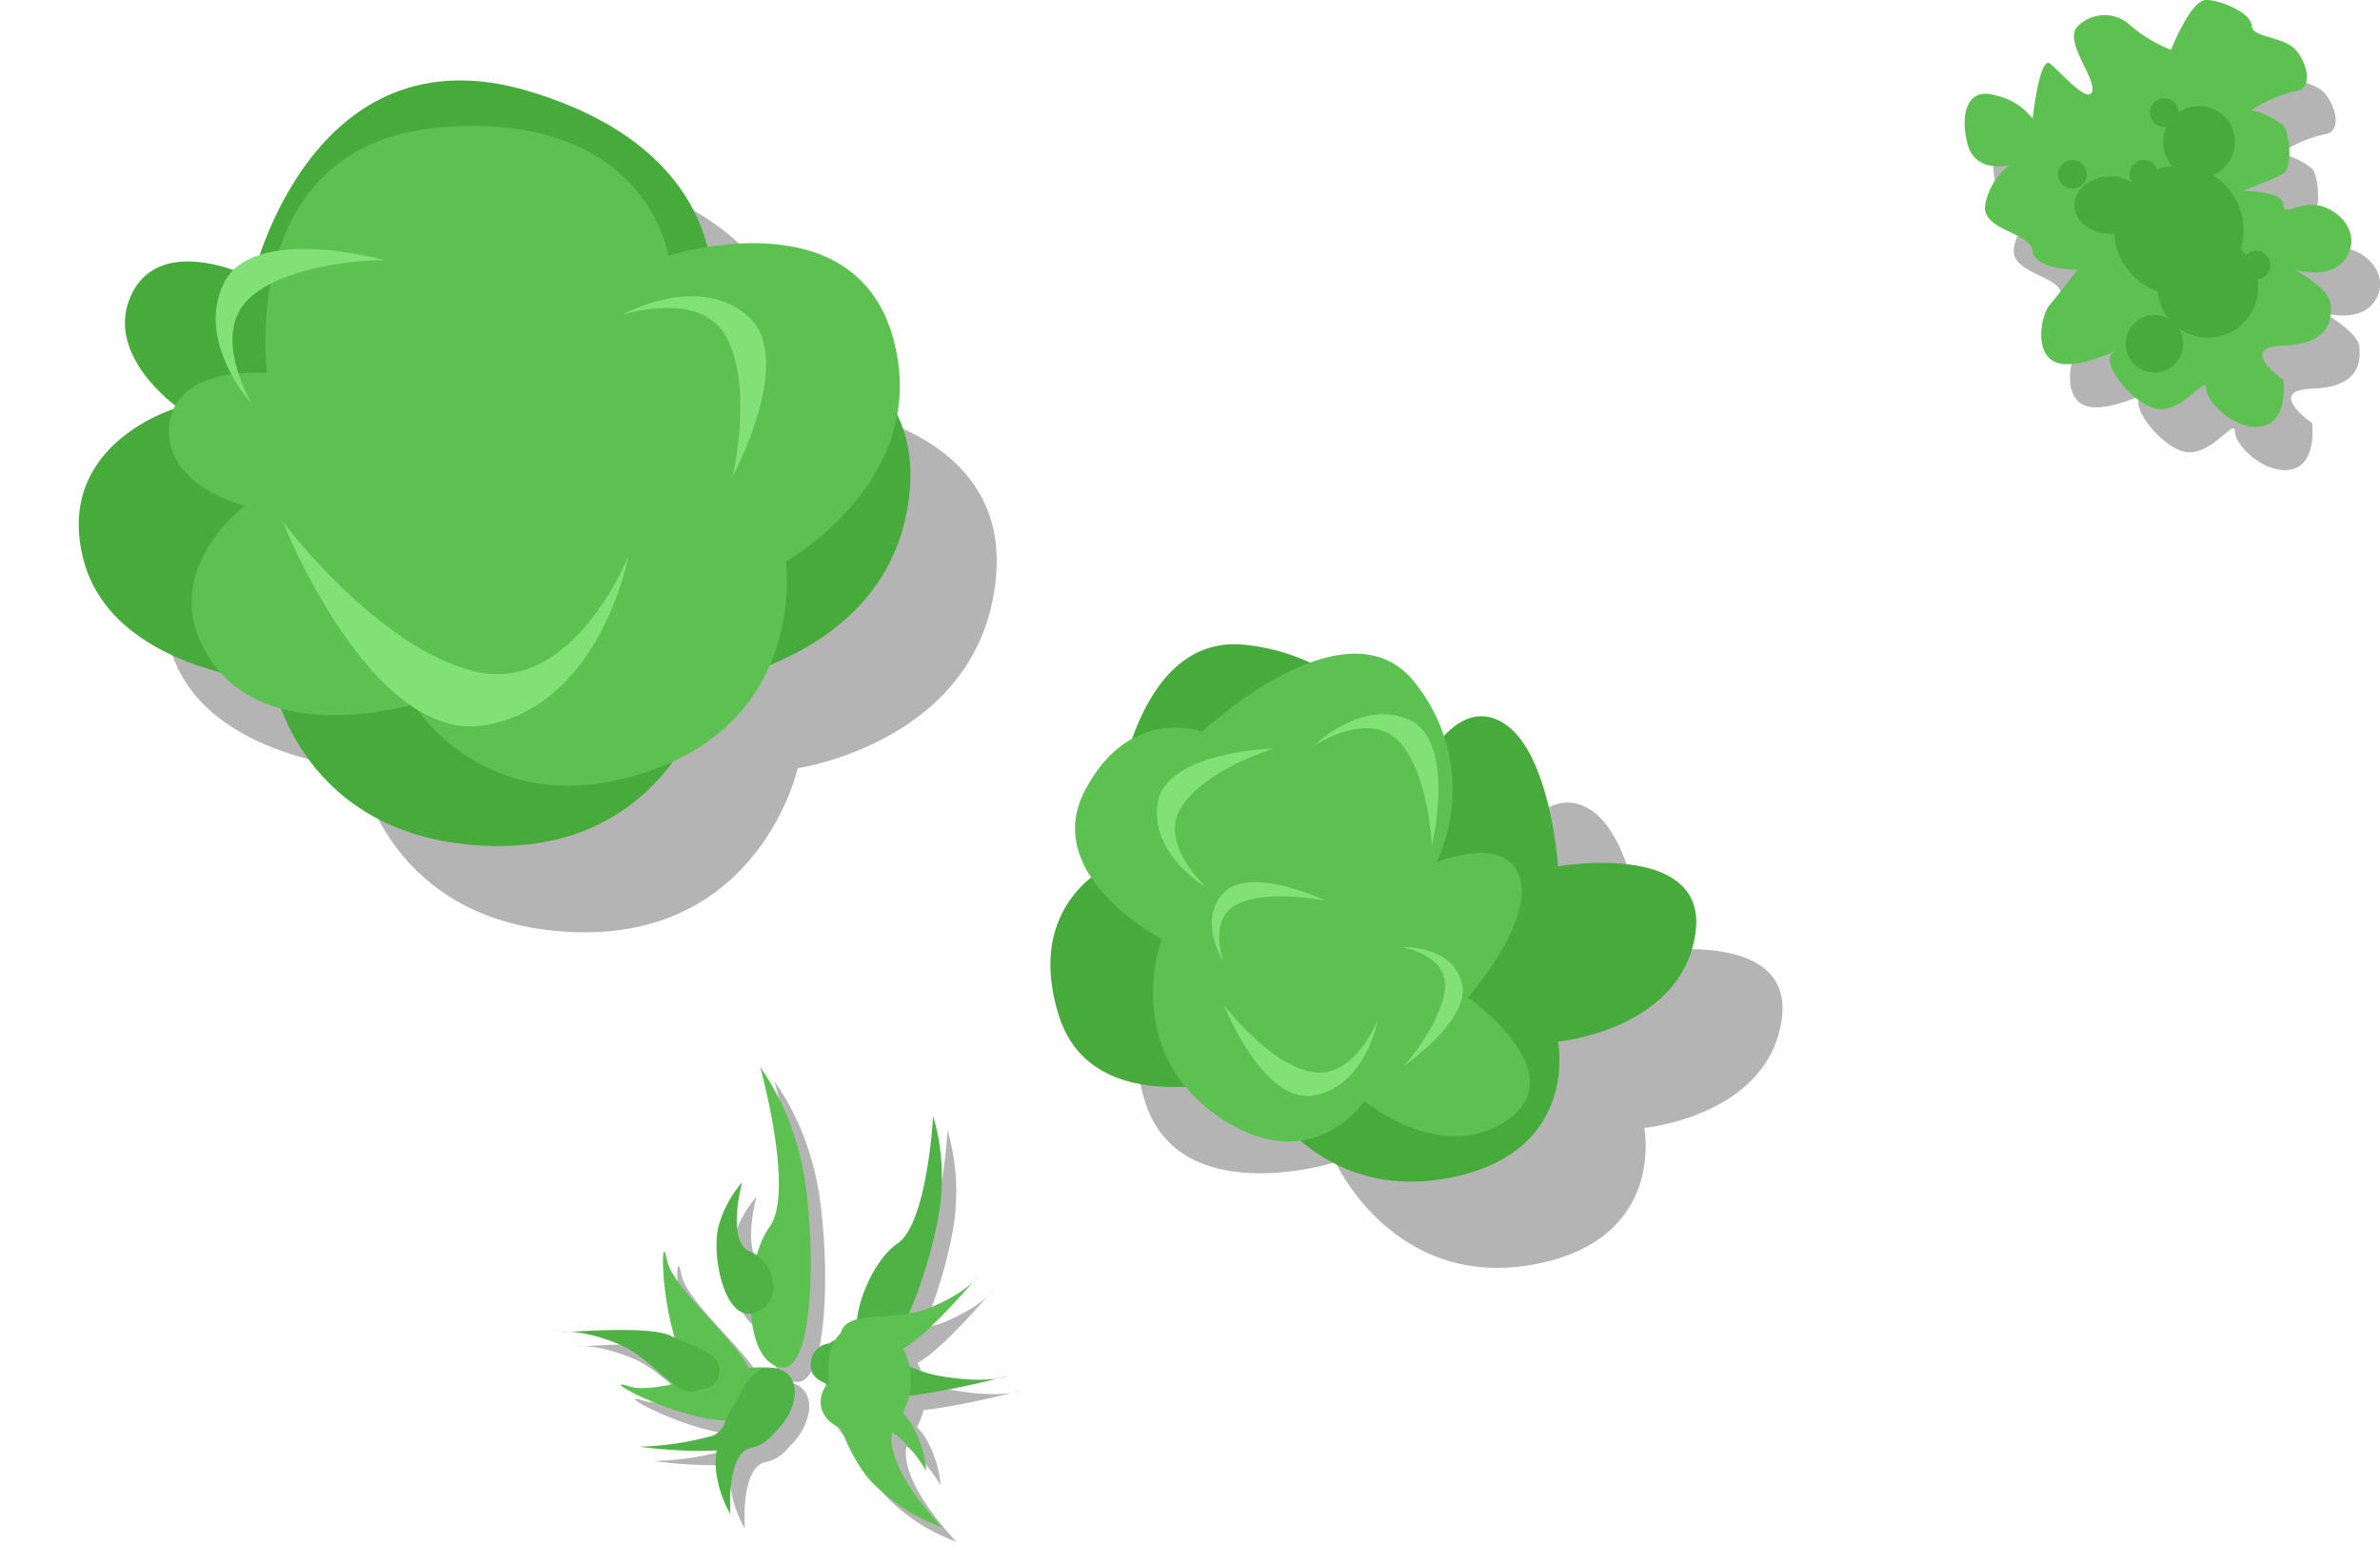 <svg height="108.715" viewBox="0 0 165.538 108.715" width="165.538" xmlns="http://www.w3.org/2000/svg"><path d="m4036.2-5900.362s1.342-3.468 2.44-3.468 3.172.958 3.172 1.794 2.2.717 3.051 1.674 1.22 2.75 0 2.87a9.252 9.252 0 0 0 -3.051 1.315 5.96 5.96 0 0 1 2.2 1.076c.488.6.61 2.989 0 3.348s-2.807 1.2-2.807 1.2 2.807 0 2.807.956 1.249-.416 2.833.167 2.5 2.251 1.438 3.659-3.417.718-3.417.718 2.388 1.359 2.441 2.391 0 2.75-3.295 2.87 0 2.392 0 2.392.366 2.871-1.465 3.229-3.9-1.675-3.9-2.631-1.464 1.435-3.173 1.435-4.393-3.348-3.294-3.946-2.281 1.254-3.905.717-1.174-3.274-.488-4.066 1.831-2.391 1.953-2.391-3.051 0-3.172-1.316-3.6-1.431-3.295-3.228a4.473 4.473 0 0 1 1.709-2.751s-2.38.617-2.929-1.434-.074-4.031 1.945-3.41a4.337 4.337 0 0 1 2.57 1.616s.488-4.424 1.22-3.826 2.685 2.871 2.929 1.914-2.075-3.587-.977-4.544a2.615 2.615 0 0 1 3.661 0 10.165 10.165 0 0 0 2.799 1.67z" fill="#444" opacity=".4" transform="translate(-3883.193 5906.831)"/><path d="m4036.2-5900.362s1.342-3.468 2.44-3.468 3.172.958 3.172 1.794 2.2.717 3.051 1.674 1.22 2.75 0 2.87a9.252 9.252 0 0 0 -3.051 1.315 5.96 5.96 0 0 1 2.2 1.076c.488.6.61 2.989 0 3.348s-2.807 1.2-2.807 1.2 2.807 0 2.807.956 1.249-.416 2.833.167 2.5 2.251 1.438 3.659-3.417.718-3.417.718 2.388 1.359 2.441 2.391 0 2.75-3.295 2.87 0 2.392 0 2.392.366 2.871-1.465 3.229-3.9-1.675-3.9-2.631-1.464 1.435-3.173 1.435-4.393-3.348-3.294-3.946-2.281 1.254-3.905.717-1.174-3.274-.488-4.066 1.831-2.391 1.953-2.391-3.051 0-3.172-1.316-3.6-1.431-3.295-3.228a4.473 4.473 0 0 1 1.709-2.751s-2.38.617-2.929-1.434-.074-4.031 1.945-3.41a4.337 4.337 0 0 1 2.57 1.616s.488-4.424 1.22-3.826 2.685 2.871 2.929 1.914-2.075-3.587-.977-4.544a2.615 2.615 0 0 1 3.661 0 10.165 10.165 0 0 0 2.799 1.67z" fill="#5cc151" transform="translate(-3885.193 5903.831)"/><g fill="#47ab3c"><ellipse cx="146.786" cy="14.272" rx="2.5" ry="2"/><circle cx="151.551" cy="16.015" r="4.5"/><circle cx="150.533" cy="7.831" r="1"/><circle cx="152.95" cy="9.872" r="2.5"/><circle cx="149.852" cy="23.907" r="2"/><circle cx="144.145" cy="12.122" r="1"/><circle cx="156.921" cy="18.444" r="1"/><circle cx="153.563" cy="19.99" r="3.5"/><circle cx="149.114" cy="12.122" r="1"/></g><path d="m3937.279-5879.273s.53-16.7 9.809-15.377a14.255 14.255 0 0 1 11.665 9.279s2.386-5.832 5.833-3.977 3.977 10.074 3.977 10.074 10.6-1.856 9.544 4.772-9.544 7.423-9.544 7.423 1.591 7.954-7.954 9.544-13.521-7.158-13.521-7.158-10.87 3.447-13.256-4.242 3.447-10.338 3.447-10.338z" fill="#444" opacity=".4" transform="translate(-3854.199 5945.538)"/><path d="m3937.279-5879.273s.53-16.7 9.809-15.377a14.255 14.255 0 0 1 11.665 9.279s2.386-5.832 5.833-3.977 3.977 10.074 3.977 10.074 10.6-1.856 9.544 4.772-9.544 7.423-9.544 7.423 1.591 7.954-7.954 9.544-13.521-7.158-13.521-7.158-10.87 3.447-13.256-4.242 3.447-10.338 3.447-10.338z" fill="#47ab3c" transform="translate(-3860.199 5939.538)"/><path d="m3936.62-5881.807s.443-13.964 8.2-12.856a11.918 11.918 0 0 1 9.753 7.758s1.995-4.876 4.876-3.325 3.325 8.422 3.325 8.422 8.866-1.552 7.98 3.99-7.98 6.207-7.98 6.207 1.33 6.65-6.65 7.979-11.3-5.984-11.3-5.984-9.088 2.882-11.083-3.546 2.879-8.645 2.879-8.645z" fill="#5cc151" transform="matrix(.707 .707 -.707 .707 -6858.01 1426.142)"/><path d="m4000.513-5689.668s-3.569 6.578-.77 8.887 6.857 0 6.857 0-4.408 1.469-5.808-1.33-.279-7.557-.279-7.557z" fill="#81e177" transform="matrix(.643 -.766 .766 .643 1871.072 6792.741)"/><path d="m4000.513-5689.668s-3.569 6.578-.77 8.887 6.857 0 6.857 0-4.408 1.469-5.808-1.33-.279-7.557-.279-7.557z" fill="#81e177" transform="matrix(-.966 .259 -.259 -.966 2490.459 -6473.487)"/><path d="m4000.513-5689.668s-3.569 6.578-.77 8.887 6.857 0 6.857 0-4.408 1.469-5.808-1.33-.279-7.557-.279-7.557z" fill="#81e177" transform="matrix(.5 .866 -.866 .5 -6838.903 -567.548)"/><path d="m3999.958-5689.668s-2.493 5.25-.538 7.093 4.79 0 4.79 0-3.079 1.172-4.057-1.061-.195-6.032-.195-6.032z" fill="#81e177" transform="matrix(-.866 -.5 .5 -.866 6406.447 -2853.119)"/><path d="m3999.958-5689.668s-2.493 5.25-.538 7.093 4.79 0 4.79 0-3.079 1.172-4.057-1.061-.195-6.032-.195-6.032z" fill="#81e177" transform="matrix(0 1 -1 0 -5597.47 -3937.31)"/><path d="m4096-5893.055s4.058-17.5 19.17-12.991 12.73 15.646 12.73 15.646 14.847.795 13.786 12.2-13.786 13.256-13.786 13.256-2.651 11.931-15.642 11.4-14.847-11.4-14.847-11.4-11.4-.795-13.256-8.749 6.628-10.34 6.628-10.34-5.3-3.712-3.182-7.954 8.399-1.068 8.399-1.068z" fill="#444" opacity=".4" transform="translate(-4072.413 5918.383)"/><path d="m4096-5893.055s4.058-17.5 19.17-12.991 12.73 15.646 12.73 15.646 14.847.795 13.786 12.2-13.786 13.256-13.786 13.256-2.651 11.931-15.642 11.4-14.847-11.4-14.847-11.4-11.4-.795-13.256-8.749 6.628-10.34 6.628-10.34-5.3-3.712-3.182-7.954 8.399-1.068 8.399-1.068z" fill="#47ab3c" transform="translate(-4078.413 5912.383)"/><path d="m4094.9-5894.5s3.689-15.662 17.425-11.628 11.568 14 11.568 14 13.5.711 12.532 10.915-12.532 11.865-12.532 11.865-2.41 10.678-14.218 10.2-13.5-10.2-13.5-10.2-10.363-.711-12.05-7.831 6.025-9.255 6.025-9.255-4.82-3.322-2.893-7.119 7.643-.947 7.643-.947z" fill="#5cc151" transform="matrix(.934 -.358 .358 .934 -1695.832 6997.389)"/><path d="m4002.8-5689.667s-8 14.747-1.726 19.923 15.374 0 15.374 0-9.883 3.294-13.021-2.981-.627-16.942-.627-16.942z" fill="#81e177" transform="matrix(.643 -.766 .766 .643 1804.163 6760.902)"/><path d="m4001-5689.667s-4.513 8.317-.973 11.237 8.671 0 8.671 0-5.574 1.858-7.344-1.681-.354-9.556-.354-9.556z" fill="#81e177" transform="matrix(-1 0 0 -1 4051.957 -5656.523)"/><path d="m4001-5689.667s-4.513 8.317-.973 11.237 8.671 0 8.671 0-5.574 1.858-7.344-1.681-.354-9.556-.354-9.556z" fill="#81e177" transform="matrix(.225 .974 -.974 .225 -6415.213 -2598.708)"/><g fill="#444" opacity=".4" transform="translate(-3907.413 5986.889)"><path d="m3962.694-5890.771c2.692.513 2.436-11.025 1.282-15a18.262 18.262 0 0 0 -2.692-5.9s2.436 8.718.641 11.154-1.925 9.233.769 9.746z"/><path d="m3962.372-5894.442c2.275.423 2.059-9.089 1.083-12.366a14.908 14.908 0 0 0 -2.275-4.861s2.058 7.187.542 9.195-1.622 7.61.65 8.032z" transform="matrix(.946 .326 -.326 .946 -1701.165 -1607.166)"/><path d="m3960.618-5890.755c1.178-2.2-6.642-5.4-7.668-7.709s.257 3.2 2.308 6.025 4.181 3.88 5.36 1.684z" transform="matrix(.974 .225 -.225 .974 -1222.519 -1042.528)"/><path d="m3960.618-5890.755c1.178-2.2-6.642-5.4-7.668-7.709s.257 3.2 2.308 6.025 4.181 3.88 5.36 1.684z" transform="matrix(.669 -.743 .743 .669 5690.254 993.674)"/><path d="m3958.664-5889.854c-2.252-.148-2.509 4.083-4.047 4.724a20.986 20.986 0 0 1 -5.128.769s7.069 1.026 9.175-.769 2.252-4.577 0-4.724z" transform="translate(3.397 -.896)"/><path d="m3967.19-5893.1c1.648-1.381 4.213 1.676 7.664 2.268s4.734 0 4.734 0-7.1 1.874-9.073 1.381-4.635-.592-4.635-2.071a1.467 1.467 0 0 1 1.31-1.578z" transform="translate(-1.076 .656)"/><path d="m3966.959-5893.138c1.359-1.23 3.472 1.493 6.317 2.02s3.9 0 3.9 0-5.853 1.669-7.478 1.23-3.82-.527-3.82-1.845a1.262 1.262 0 0 1 1.081-1.405z" transform="matrix(.829 -.559 .559 .829 3972.536 1209.815)"/><path d="m3963.521-5896.582c3.765.37 3.407-7.96 1.793-10.83a12.941 12.941 0 0 0 -3.765-4.257s3.406 6.293.9 8.052-2.693 6.665 1.072 7.035z" transform="matrix(-.961 .276 -.276 -.961 6149.371 -12654.142)"/><path d="m3962.357-5902.634c2.255.222 2.04-4.767 1.074-6.485a7.747 7.747 0 0 0 -2.255-2.55s2.04 3.769.537 4.822-1.613 3.992.644 4.213z" transform="matrix(-.914 -.407 .407 -.914 9985.782 -9671.631)"/><path d="m1.738.007c2.255-.222 2.04 4.767 1.074 6.485a7.747 7.747 0 0 1 -2.255 2.55s2.043-3.769.537-4.822-1.61-3.991.644-4.213z" transform="matrix(.515 -.857 .857 .515 3964.804 -5887.75)"/><path d="m1.738.007c2.255-.222 2.04 4.767 1.074 6.485a7.747 7.747 0 0 1 -2.255 2.55s2.043-3.769.537-4.822-1.61-3.991.644-4.213z" transform="matrix(-.974 .225 -.225 -.974 3962.607 -5894.955)"/><path d="m3966.959-5893.138c1.359-1.23 3.472 1.493 6.317 2.02s3.9 0 3.9 0-5.853 1.669-7.478 1.23-3.82-.527-3.82-1.845a1.262 1.262 0 0 1 1.081-1.405z" transform="matrix(-.982 -.191 .191 -.982 8978.26 -10918.633)"/></g><g transform="translate(-3908.413 5985.889)"><path d="m3962.694-5890.771c2.692.513 2.436-11.025 1.282-15a18.262 18.262 0 0 0 -2.692-5.9s2.436 8.718.641 11.154-1.925 9.233.769 9.746z" fill="#5cc151"/><path d="m3962.372-5894.442c2.275.423 2.059-9.089 1.083-12.366a14.908 14.908 0 0 0 -2.275-4.861s2.058 7.187.542 9.195-1.622 7.61.65 8.032z" fill="#4fb244" transform="matrix(.946 .326 -.326 .946 -1701.165 -1607.166)"/><path d="m3960.618-5890.755c1.178-2.2-6.642-5.4-7.668-7.709s.257 3.2 2.308 6.025 4.181 3.88 5.36 1.684z" fill="#5cc151" transform="matrix(.974 .225 -.225 .974 -1222.519 -1042.528)"/><path d="m3960.618-5890.755c1.178-2.2-6.642-5.4-7.668-7.709s.257 3.2 2.308 6.025 4.181 3.88 5.36 1.684z" fill="#5cc151" transform="matrix(.669 -.743 .743 .669 5690.254 993.674)"/><path d="m3958.664-5889.854c-2.252-.148-2.509 4.083-4.047 4.724a20.986 20.986 0 0 1 -5.128.769s7.069 1.026 9.175-.769 2.252-4.577 0-4.724z" fill="#4fb244" transform="translate(3.397 -.896)"/><path d="m3967.19-5893.1c1.648-1.381 4.213 1.676 7.664 2.268s4.734 0 4.734 0-7.1 1.874-9.073 1.381-4.635-.592-4.635-2.071a1.467 1.467 0 0 1 1.31-1.578z" fill="#4fb244" transform="translate(-1.076 .656)"/><path d="m3966.959-5893.138c1.359-1.23 3.472 1.493 6.317 2.02s3.9 0 3.9 0-5.853 1.669-7.478 1.23-3.82-.527-3.82-1.845a1.262 1.262 0 0 1 1.081-1.405z" fill="#5cc151" transform="matrix(.829 -.559 .559 .829 3972.536 1209.815)"/><path d="m3963.521-5896.582c3.765.37 3.407-7.96 1.793-10.83a12.941 12.941 0 0 0 -3.765-4.257s3.406 6.293.9 8.052-2.693 6.665 1.072 7.035z" fill="#5cc151" transform="matrix(-.961 .276 -.276 -.961 6149.371 -12654.142)"/><path d="m3962.357-5902.634c2.255.222 2.04-4.767 1.074-6.485a7.747 7.747 0 0 0 -2.255-2.55s2.04 3.769.537 4.822-1.613 3.992.644 4.213z" fill="#4fb244" transform="matrix(-.914 -.407 .407 -.914 9985.782 -9671.631)"/><path d="m1.738.007c2.255-.222 2.04 4.767 1.074 6.485a7.747 7.747 0 0 1 -2.255 2.55s2.043-3.769.537-4.822-1.61-3.991.644-4.213z" fill="#5cc151" transform="matrix(.515 -.857 .857 .515 3964.804 -5887.75)"/><g fill="#4fb244"><path d="m1.738.007c2.255-.222 2.04 4.767 1.074 6.485a7.747 7.747 0 0 1 -2.255 2.55s2.043-3.769.537-4.822-1.61-3.991.644-4.213z" transform="matrix(-.974 .225 -.225 -.974 3962.607 -5894.955)"/><path d="m3966.959-5893.138c1.359-1.23 3.472 1.493 6.317 2.02s3.9 0 3.9 0-5.853 1.669-7.478 1.23-3.82-.527-3.82-1.845a1.262 1.262 0 0 1 1.081-1.405z" transform="matrix(-.982 -.191 .191 -.982 8978.26 -10918.633)"/></g></g></svg>